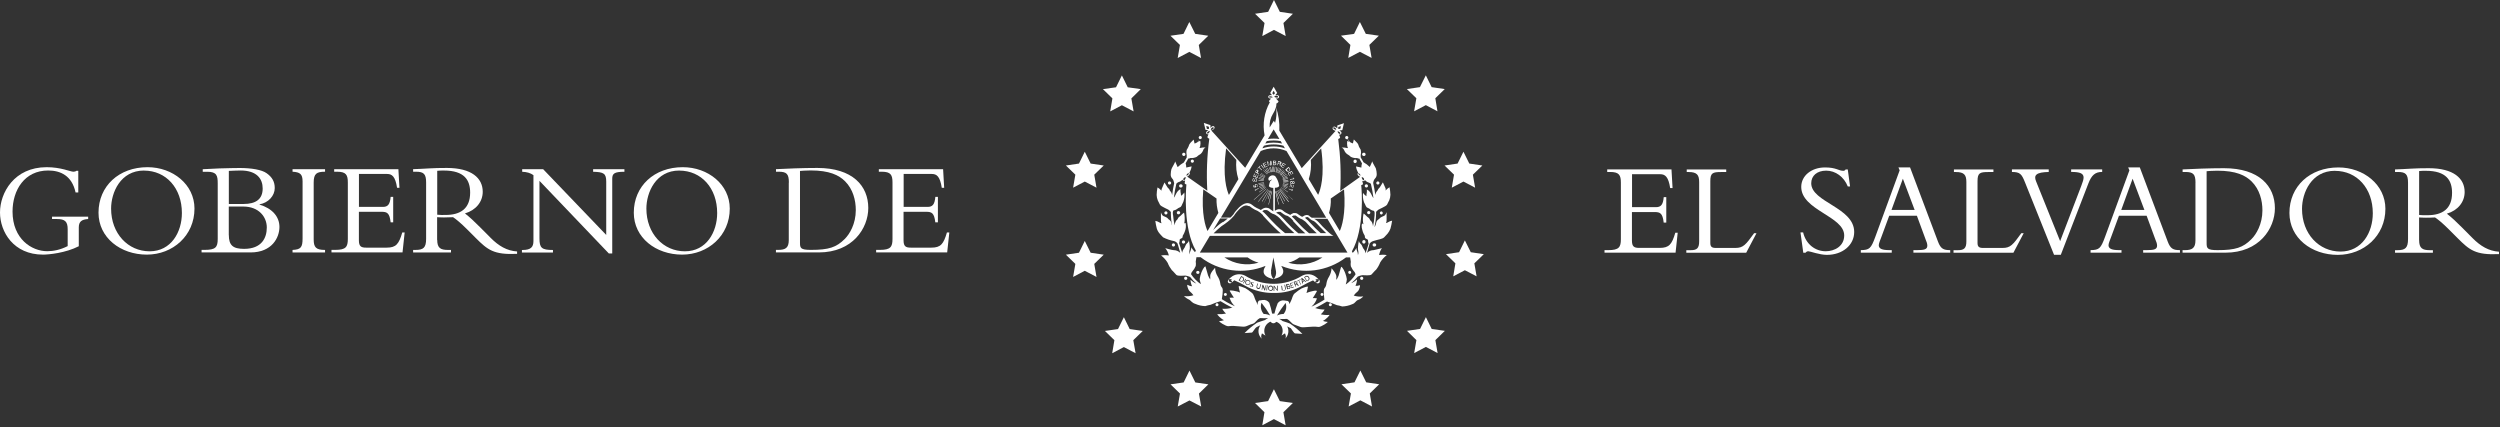 <svg width="661" height="113" viewBox="0 0 661 113" fill="none" xmlns="http://www.w3.org/2000/svg">
<rect x="0" y="0" width="661" height="113" fill="#333333" stroke="none"/>
<g clip-path="url(#clip0_417_1283)">
<path d="M20.846 65.097C17.342 66.904 12.855 67.322 11.36 67.322C3.611 67.322 0 61.336 0 56.173C0 51.01 3.719 44.203 12.343 44.203C16.13 44.203 18.636 45.402 19.391 45.402C19.714 45.402 19.997 45.335 20.199 45.16H20.698V50.889H19.983C19.027 46.467 16.022 45.079 12.734 45.079C6.508 45.079 3.315 50.242 3.315 55.944C3.315 63.197 8.408 66.418 12.478 66.418C14.108 66.418 15.914 66.068 17.895 65.07V60.608C17.895 58.586 17.181 57.912 15.065 57.912H13.758V57.279H23.312V57.912C21.547 58.02 20.832 58.627 20.832 60.137V65.057L20.846 65.097Z" fill="white"/>
<path d="M38.822 67.322C31.882 67.322 26.047 62.86 26.047 56.241C26.047 49.19 31.464 44.203 38.997 44.203C45.681 44.203 51.421 48.773 51.421 55.149C51.421 62.294 45.694 67.322 38.822 67.322ZM38.081 45.092C31.855 45.092 29.376 50.902 29.376 55.149C29.376 61.768 33.863 66.445 39.563 66.445C45.263 66.445 48.093 61.35 48.093 56.322C48.093 49.743 43.915 45.106 38.081 45.106V45.092Z" fill="white"/>
<path d="M57.566 48.49C57.566 46.468 57.323 45.416 54.844 45.416H53.604V44.742C54.601 44.702 57.04 44.567 58.064 44.526C60.005 44.459 62.7 44.419 63.373 44.419C66.486 44.419 69.208 44.877 70.488 45.794C71.943 46.818 72.644 48.018 72.644 49.716C72.644 51.738 70.987 53.612 68.615 54.03V54.097C71.943 55.095 73.884 57.252 73.884 60.015C73.884 62.779 71.943 66.742 66.243 66.742H53.294V66.068H54.102C57 66.068 57.566 65.394 57.566 63.17V48.476V48.49ZM60.503 53.936H64.357C67.753 53.936 69.451 52.588 69.451 49.824C69.451 47.344 67.968 45.079 63.616 45.079C62.834 45.079 61.392 45.146 60.503 45.187V53.936ZM60.503 62.145C60.503 64.841 61.568 65.799 64.532 65.799C69.208 65.799 70.542 62.9 70.542 60.137C70.542 57.373 68.453 54.61 64.317 54.61H60.49V62.145H60.503Z" fill="white"/>
<path d="M85.944 66.756H77.347V66.082C79.543 65.974 80.001 65.408 80.001 63.035V47.95C80.001 46.036 79.328 45.51 77.347 45.403V44.728H85.944V45.403C83.72 45.403 82.939 45.901 82.939 48.274V63.278C82.939 65.367 83.505 66.082 85.944 66.082V66.756Z" fill="white"/>
<path d="M103.96 58.789H103.286C103.003 56.281 102.329 55.998 100.874 55.998H94.891V63.534C94.891 65.165 95.498 65.475 96.805 65.475H102.249C104.728 65.475 105.469 64.518 106.358 61.471H106.992L106.426 66.742H87.642V66.068H88.639C91.469 66.068 91.967 65.286 91.967 63.17V48.233C91.967 46.252 91.509 45.403 89.137 45.403H88.356V44.728H105.334L105.617 49.649H104.984C104.526 46.643 103.636 45.996 102.37 45.996H94.905V54.704H101.238C102.518 54.704 103.111 54.097 103.286 52.048H103.96V58.775V58.789Z" fill="white"/>
<path d="M115.602 63.426C115.602 65.556 116.451 66.081 118.432 66.081H119.24V66.755H109.229V66.081H109.835C111.924 66.081 112.665 65.515 112.665 63.143V48.233C112.665 46.036 112.058 45.402 110.01 45.402H109.229V44.728C110.077 44.728 112.233 44.58 113.689 44.513C115.144 44.445 115.845 44.405 118.149 44.405C124.698 44.405 127.635 47.101 127.635 50.7C127.635 53.356 125.83 55.58 122.933 56.429C124.24 57.454 125.304 58.452 126.962 60.11L129.751 62.913C131.84 65.003 133.996 66.311 136.718 66.486V67.119C130.519 67.403 128.929 66.055 125.776 62.913L123.445 60.581C121.882 59.018 120.642 57.993 119.793 57.427C118.904 57.467 118.338 57.494 117.381 57.494C116.599 57.494 116.141 57.454 115.575 57.427V63.412L115.602 63.426ZM115.602 56.766C116.451 56.874 116.977 56.834 117.799 56.834C121.733 56.834 124.307 55.176 124.307 50.929C124.307 47.64 122.825 45.092 117.367 45.092C116.694 45.092 116.236 45.092 115.602 45.16V56.766Z" fill="white"/>
<path d="M160.959 66.999L142.633 47.816V63.008C142.633 65.556 143.199 66.095 146.204 66.095V66.769H137.998V66.095H138.146C140.343 66.095 141.043 65.354 141.043 63.723V46.306C140.235 45.74 139.305 45.457 138.065 45.416V44.742H143.617L160.286 62.118V48.031C160.286 45.875 159.652 45.484 156.823 45.416V44.742H165.096V45.416C162.442 45.416 161.876 45.875 161.876 47.263V67.012H160.959V66.999Z" fill="white"/>
<path d="M180.35 67.322C173.41 67.322 167.576 62.86 167.576 56.241C167.576 49.19 172.993 44.203 180.525 44.203C187.209 44.203 192.949 48.773 192.949 55.149C192.949 62.294 187.222 67.322 180.35 67.322ZM179.609 45.092C173.383 45.092 170.904 50.902 170.904 55.149C170.904 61.768 175.391 66.445 181.091 66.445C186.791 66.445 189.621 61.35 189.621 56.322C189.621 49.743 185.444 45.106 179.609 45.106V45.092Z" fill="white"/>
<path d="M208.58 48.274C208.58 45.968 207.973 45.402 205.885 45.402H205.171V44.728C206.478 44.661 208.216 44.58 210.156 44.513C212.097 44.445 214.266 44.405 216.099 44.405C225.437 44.405 229.574 49.15 229.574 54.987C229.574 60.339 225.437 66.742 216.476 66.742H205.157V66.068H205.764C207.677 66.068 208.553 65.542 208.553 63.48V48.26L208.58 48.274ZM211.517 64.127C211.517 65.583 211.625 66.068 214.415 66.068C219.158 66.068 221.139 65.394 223.335 63.197C224.642 61.916 226.273 59.193 226.273 55.553C226.273 52.938 225.531 50.026 223.443 47.937C221.812 46.306 219.306 45.065 214.347 45.065C212.892 45.065 211.935 45.173 211.517 45.2V64.1V64.127Z" fill="white"/>
<path d="M247.968 58.789H247.294C247.011 56.281 246.337 55.998 244.882 55.998H238.899V63.534C238.899 65.165 239.505 65.475 240.812 65.475H246.256C248.736 65.475 249.477 64.518 250.366 61.471H251L250.434 66.742H231.649V66.068H232.647C235.476 66.068 235.975 65.286 235.975 63.17V48.233C235.975 46.252 235.517 45.403 233.145 45.403H232.364V44.728H249.356L249.639 49.649H249.005C248.547 46.643 247.658 45.996 246.391 45.996H238.926V54.704H245.259C246.539 54.704 247.132 54.097 247.307 52.048H247.981V58.775L247.968 58.789Z" fill="white"/>
<path d="M336.836 0L338.385 3.127L341.848 3.64L339.342 6.08L339.935 9.531L336.836 7.9L333.75 9.531L334.343 6.08L331.836 3.64L335.3 3.127L336.836 0Z" fill="white"/>
<path d="M359.554 5.81L361.118 8.951L364.567 9.436L362.061 11.876L362.654 15.314L359.554 13.696L356.482 15.314L357.048 11.876L354.555 9.436L358.018 8.951L359.554 5.81Z" fill="white"/>
<path d="M376.991 19.911L378.527 23.038L381.99 23.55L379.498 25.977L380.064 29.428L376.991 27.797L373.892 29.428L374.485 25.977L371.979 23.55L375.428 23.038L376.991 19.911Z" fill="white"/>
<path d="M386.936 40.118L388.485 43.246L391.935 43.758L389.429 46.184L390.022 49.622L386.936 48.004L383.85 49.622L384.443 46.184L381.937 43.758L385.386 43.246L386.936 40.118Z" fill="white"/>
<path d="M387.313 63.56L388.876 66.688L392.325 67.2L389.819 69.627L390.412 73.064L387.313 71.447L384.24 73.064L384.806 69.627L382.313 67.2L385.777 66.688L387.313 63.56Z" fill="white"/>
<path d="M377.005 83.849L378.541 86.976L382.017 87.475L379.511 89.928L380.104 93.352L377.005 91.721L373.905 93.352L374.498 89.928L372.005 87.475L375.468 86.976L377.005 83.849Z" fill="white"/>
<path d="M359.676 97.963L361.225 101.09L364.661 101.603L362.168 104.029L362.761 107.48L359.676 105.849L356.576 107.48L357.183 104.029L354.676 101.603L358.126 101.09L359.676 97.963Z" fill="white"/>
<path d="M336.822 102.91L338.385 106.051L341.835 106.55L339.328 108.99L339.921 112.441L336.822 110.81L333.75 112.441L334.316 108.99L331.823 106.55L335.286 106.051L336.822 102.91Z" fill="white"/>
<path d="M314.494 97.976L316.043 101.117L319.493 101.616L317 104.056L317.593 107.48L314.494 105.876L311.394 107.48L311.987 104.056L309.481 101.616L312.958 101.117L314.494 97.976Z" fill="white"/>
<path d="M297.151 83.862L298.688 87.003L302.151 87.502L299.644 89.942L300.251 93.393L297.151 91.762L294.066 93.393L294.645 89.942L292.139 87.502L295.602 87.003L297.151 83.862Z" fill="white"/>
<path d="M286.816 63.709L288.366 66.823L291.829 67.335L289.322 69.775L289.915 73.226L286.816 71.595L283.73 73.226L284.323 69.775L281.817 67.335L285.28 66.823L286.816 63.709Z" fill="white"/>
<path d="M286.816 40.118L288.366 43.246L291.829 43.758L289.322 46.184L289.915 49.622L286.816 48.004L283.73 49.622L284.323 46.184L281.817 43.758L285.28 43.246L286.816 40.118Z" fill="white"/>
<path d="M296.626 19.938L298.176 23.078L301.625 23.564L299.132 26.017L299.725 29.455L296.626 27.824L293.54 29.455L294.12 26.017L291.613 23.564L295.076 23.078L296.626 19.938Z" fill="white"/>
<path d="M314.454 5.81L316.017 8.951L319.466 9.45L316.96 11.89L317.553 15.341L314.454 13.71L311.381 15.341L311.974 11.89L309.468 9.45L312.917 8.951L314.454 5.81Z" fill="white"/>
<path d="M363.341 64.342C363.112 64.342 362.91 64.517 362.91 64.747C362.91 64.747 362.91 64.747 362.91 64.76C362.91 65.003 363.112 65.192 363.341 65.192H363.449C363.678 65.192 363.866 64.989 363.866 64.76C363.866 64.531 363.678 64.342 363.449 64.342H363.341Z" fill="white"/>
<path d="M368.098 58.343C367.72 58.397 367.37 58.532 367.047 58.734C366.872 58.856 366.669 58.937 366.454 58.977C366.575 58.721 366.629 58.438 366.616 58.155V56.092C366.616 56.092 366.359 56.874 365.982 57.049C365.605 57.225 364.877 57.508 364.756 57.764C364.635 58.02 364.096 58.02 363.894 58.802C363.84 59.139 363.732 59.476 363.584 59.786L363.408 60.042C363.664 58.896 363.813 57.723 363.84 56.537V55.998C364.001 55.863 364.15 55.715 364.298 55.566C364.46 55.31 366.467 54.623 366.75 54.084C367.033 53.544 367.168 53.194 367.316 52.965C367.505 52.506 367.613 52.008 367.626 51.509C367.599 50.835 367.532 50.174 367.397 49.514C367.087 49.675 366.804 49.878 366.575 50.147C366.508 50.242 366.44 50.309 366.346 50.377C366.386 50.188 366.386 49.999 366.346 49.81C366.063 49.123 365.632 48.206 365.632 48.206C365.632 48.206 365.268 48.786 365.052 49.15C364.716 49.81 364.392 49.864 364.338 50.134C364.284 50.403 363.88 50.592 363.745 51.131C363.705 51.266 363.664 51.414 363.638 51.549C363.476 50.39 363.287 49.339 363.072 48.395C363.072 48.098 363.287 47.438 363.543 47.222C363.894 46.871 364.055 46.4 364.001 45.914C363.988 45.496 363.92 45.092 363.813 44.688C363.813 44.378 362.762 42.935 362.856 42.625L362.169 44.148C361.684 43.663 361.131 43.245 360.525 42.908L359.77 41.614V40.954C359.878 40.509 359.878 40.037 359.77 39.592C359.649 39.282 359.379 39.012 359.245 38.608C359.177 38.244 358.989 37.907 358.719 37.651L357.951 36.869C357.951 36.869 357.816 37.449 357.709 37.92C357.601 37.867 357.493 37.813 357.372 37.786C357.223 37.732 357.075 37.664 356.954 37.57C356.725 37.273 356.496 36.977 356.294 36.734C356.415 36.653 356.496 36.532 356.509 36.384C356.509 36.141 356.307 35.952 356.078 35.952C355.849 35.952 355.66 36.141 355.66 36.37C355.66 36.37 355.66 36.37 355.66 36.384C355.66 36.613 355.849 36.802 356.078 36.802C356.159 36.815 356.226 36.815 356.307 36.802C356.307 36.883 356.536 37.152 356.792 37.556C356.577 37.435 356.374 37.327 356.28 37.26C356.186 37.193 356.024 38.433 356.401 39.147H356.226C355.741 39.026 355.229 38.972 354.717 39.012C354.906 39.012 355.377 39.525 355.431 39.781C355.593 40.172 355.862 40.522 356.213 40.765C356.563 40.954 356.887 41.196 357.17 41.479C357.682 41.736 358.248 41.843 358.813 41.789C358.989 41.897 359.191 41.951 359.393 41.924C359.622 42.342 359.865 42.76 360.107 43.191C359.999 43.555 359.945 43.933 359.945 44.31L358.531 44C358.598 44.58 358.787 45.133 359.096 45.631C359.029 45.685 358.989 45.766 358.975 45.847C358.935 45.982 358.935 46.117 358.975 46.251C359.137 46.481 359.352 46.656 359.608 46.764L354.353 50.511C354.609 45.928 354.421 41.318 353.828 36.761C354.474 36.519 354.299 36.222 354.299 36.222L354.057 35.588C354.057 35.588 354.192 35.602 354.245 35.588C354.367 35.588 354.475 35.534 354.555 35.454C354.731 35.265 354.731 34.982 354.555 34.806C354.421 34.699 354.286 34.591 354.138 34.51L354.906 34.402L355.337 32.569L353.585 33.175V33.944C353.45 33.809 353.302 33.688 353.127 33.607C352.938 33.418 352.642 33.418 352.467 33.607C352.292 33.795 352.292 34.078 352.467 34.267C352.655 34.429 352.884 34.55 353.127 34.604L344.18 44.459L338.251 34.537C338.358 32.434 338.062 30.344 337.375 28.363C337.456 28.039 337.482 27.702 337.482 27.365C337.752 27.284 337.968 27.069 338.048 26.799C338.048 26.799 337.617 26.273 337.348 26.031H337.685C337.941 26.031 338.17 25.855 338.197 25.599C338.183 25.343 337.968 25.154 337.712 25.168C337.55 25.141 337.375 25.141 337.2 25.168L337.685 24.575L336.755 22.93L335.839 24.588L336.324 25.168C336.162 25.141 336 25.141 335.839 25.168C335.69 25.168 335.556 25.222 335.448 25.33C335.3 25.478 335.286 25.721 335.434 25.869C335.434 25.869 335.434 25.869 335.448 25.882C335.556 25.99 335.69 26.044 335.839 26.044H336.095C335.919 26.206 335.771 26.381 335.623 26.57C335.569 26.61 335.515 26.651 335.488 26.705C335.542 26.84 335.636 26.947 335.744 27.042C334.262 29.697 333.777 32.811 334.356 35.791L329.222 44.364L320.248 34.469C320.517 34.429 320.76 34.308 320.949 34.119C321.056 34.025 321.124 33.89 321.137 33.755C321.137 33.647 321.097 33.539 321.029 33.458C320.949 33.378 320.854 33.337 320.747 33.337C320.612 33.337 320.464 33.391 320.356 33.472C320.234 33.58 320.127 33.715 320.046 33.863V33.094L318.294 32.488L318.725 34.321L319.493 34.429C319.345 34.51 319.197 34.604 319.076 34.726C318.968 34.82 318.914 34.955 318.9 35.09C318.9 35.197 318.941 35.292 319.008 35.373C319.076 35.454 319.183 35.508 319.291 35.508C319.359 35.521 319.426 35.521 319.507 35.508L319.264 36.141C319.264 36.141 319.089 36.438 319.736 36.68C319.129 41.237 318.954 45.834 319.21 50.43L313.874 46.683C314.13 46.588 314.346 46.4 314.481 46.171C314.548 46.09 314.588 45.982 314.602 45.874C314.602 45.78 314.548 45.685 314.481 45.618C314.791 45.119 314.993 44.566 315.06 43.987L313.645 44.297C313.645 43.919 313.591 43.542 313.483 43.178C313.713 42.76 313.955 42.342 314.198 41.911C314.4 41.924 314.588 41.884 314.764 41.776C315.33 41.83 315.909 41.722 316.408 41.466C316.704 41.183 317.027 40.94 317.391 40.751C317.715 40.482 317.957 40.145 318.105 39.754C318.105 39.498 318.617 38.985 318.806 38.985C318.308 38.945 317.809 38.985 317.324 39.12H317.135C317.539 38.406 317.432 37.125 317.27 37.233L316.758 37.53L317.23 36.775C317.31 36.788 317.378 36.788 317.459 36.775C317.688 36.707 317.809 36.478 317.755 36.262C317.701 36.047 317.459 35.912 317.243 35.966C317.027 36.02 316.893 36.262 316.947 36.478C316.987 36.613 317.095 36.734 317.243 36.775C317.027 37.017 316.825 37.314 316.596 37.61C316.461 37.691 316.327 37.759 316.178 37.826C316.071 37.867 315.949 37.907 315.842 37.961C315.72 37.489 315.599 36.909 315.599 36.909L314.817 37.691C314.561 37.961 314.373 38.285 314.292 38.648C314.144 38.985 313.969 39.322 313.766 39.633C313.659 40.077 313.659 40.549 313.766 40.994V41.655L313.012 42.949C312.419 43.299 311.866 43.717 311.368 44.189C311.193 43.771 310.708 42.666 310.708 42.666C310.708 43.057 309.791 44.418 309.724 44.728C309.616 45.133 309.562 45.537 309.549 45.955C309.481 46.44 309.643 46.925 309.98 47.263C310.263 47.478 310.371 48.139 310.452 48.435C310.236 49.379 310.047 50.43 309.913 51.59C309.886 51.441 309.845 51.307 309.805 51.172C309.643 50.633 309.239 50.457 309.212 50.174C309.185 49.891 308.808 49.864 308.471 49.19C308.255 48.826 307.891 48.246 307.891 48.246C307.891 48.246 307.474 49.177 307.191 49.851C307.123 50.026 307.083 50.215 307.083 50.417C307.002 50.349 306.921 50.269 306.854 50.188C306.625 49.932 306.355 49.716 306.045 49.554C305.91 50.215 305.83 50.875 305.816 51.549C305.83 52.048 305.937 52.547 306.126 53.005C306.247 53.234 306.409 53.598 306.692 54.124C306.975 54.65 308.969 55.351 309.144 55.607C309.279 55.769 309.427 55.904 309.576 56.038V56.578C309.603 57.75 309.737 58.923 309.993 60.082V59.84C309.845 59.53 309.737 59.206 309.684 58.856C309.468 58.087 308.942 58.087 308.821 57.818C308.7 57.548 307.986 57.292 307.581 57.103C307.177 56.914 306.948 56.146 306.948 56.146V58.209C306.935 58.492 306.989 58.775 307.11 59.031C306.894 58.99 306.679 58.91 306.503 58.788C306.193 58.586 305.843 58.465 305.466 58.397C305.547 59.085 305.681 59.759 305.857 60.433C306.018 60.932 306.288 61.404 306.638 61.794C306.813 61.983 307.069 62.307 307.527 62.752C308.444 63.223 309.427 63.56 310.452 63.749C310.829 63.857 311.152 64.1 311.368 64.437C311.368 64.598 311.449 64.747 311.489 64.855C311.624 65.421 311.826 66.095 312.055 66.85C311.583 66.391 310.964 66.135 310.303 66.135C309.845 66.135 308.093 65.609 308.093 65.609C308.565 66.176 308.888 66.836 309.037 67.551C308.363 67.429 307.662 67.429 306.989 67.551C307.703 68.076 308.296 68.75 308.74 69.505C309.01 70.206 309.387 70.853 309.845 71.447C310.061 71.568 310.627 72.282 311.018 72.673C311.408 73.064 312.958 72.862 313.483 72.862C313.888 72.943 314.292 73.064 314.669 73.226C315.154 73.859 315.707 74.453 316.313 74.978C315.774 74.763 315.289 74.453 314.871 74.048C314.629 73.698 314.871 75.181 315.208 75.679C314.804 75.679 314.413 75.558 314.076 75.342C313.659 75.005 314.076 76.529 314.494 76.947C315.491 77.836 315.41 77.984 315.559 78.052C314.791 78.308 313.982 78.389 313.174 78.295C312.702 78.038 313.699 78.942 314.292 79.171C314.885 79.4 315.047 80.047 316.044 80.344C316.866 80.708 317.755 80.91 318.658 80.937C319.116 80.788 319.601 80.667 320.073 80.586C320.922 80.209 321.798 79.885 322.7 79.629C323.724 80.263 324.789 80.856 325.867 81.382H326.029H325.665C324.897 81.611 324.088 81.692 323.28 81.638C322.916 81.449 323.684 82.501 324.156 82.905C323.442 83.053 322.7 83.107 321.973 83.067C321.447 82.959 323.024 84.469 323.63 84.644C323.253 84.792 322.849 84.873 322.444 84.9C321.905 84.9 324.196 86.342 324.776 86.248C326.756 85.965 328.629 86.639 329.532 86.248C330.435 85.857 330.839 85.709 331.284 85.588C331.729 85.466 331.931 85.062 332.173 84.873C332.429 84.549 332.753 84.293 333.117 84.105C333.157 84.105 333.197 84.105 333.238 84.105C333.925 84.145 334.626 84.145 335.326 84.105C335.017 84.226 334.72 84.401 334.464 84.617C333.453 84.927 332.712 85.21 332.362 85.331C331.163 86.127 330.058 87.043 329.061 88.068C329.061 88.068 330.812 87.933 331.001 87.933C331.19 87.933 331.836 86.774 332.106 86.585C332.375 86.396 332.618 86.302 333.238 86.005C332.429 87.138 332.618 88.688 333.669 89.591C333.211 89.066 333.669 88.149 333.669 88.149L334.585 88.728C333.898 87.448 334.37 85.857 335.65 85.17C335.704 85.143 335.758 85.116 335.812 85.089H335.987C336.229 85.48 336.755 85.601 337.146 85.345C337.253 85.278 337.334 85.197 337.402 85.089L337.765 85.21C339.019 85.871 339.504 87.421 338.843 88.688C338.843 88.688 338.843 88.701 338.83 88.715L339.746 88.135C339.746 88.135 340.258 89.052 339.746 89.578C340.676 88.742 340.919 87.38 340.326 86.288C340.865 86.545 341.242 86.747 341.309 86.801C341.377 86.855 342.145 88.149 342.414 88.149C342.684 88.149 344.355 88.284 344.355 88.284C343.358 87.259 342.239 86.342 341.053 85.547C340.811 85.426 340.056 85.183 339.113 84.886C338.843 84.644 338.534 84.455 338.197 84.32C338.884 84.361 339.585 84.361 340.285 84.32C340.636 84.523 340.946 84.765 341.215 85.075C341.471 85.264 341.7 85.641 342.104 85.79C342.509 85.938 342.994 86.14 343.856 86.45C344.719 86.76 346.646 86.154 348.613 86.45C349.219 86.531 351.483 85.062 350.944 85.102C350.54 85.075 350.136 84.981 349.758 84.846C350.365 84.671 351.928 83.094 351.402 83.269C350.675 83.323 349.933 83.269 349.219 83.107C349.704 82.703 350.459 81.651 350.109 81.84C349.341 81.84 348.586 81.719 347.872 81.476H347.508H347.683C348.721 80.964 349.799 80.371 350.85 79.724C351.739 79.993 352.615 80.317 353.464 80.681C353.949 80.761 354.421 80.869 354.879 81.031C355.782 81.004 356.671 80.802 357.506 80.438C358.436 80.141 358.315 79.575 359.164 79.265C360.013 78.955 360.754 78.133 360.282 78.389C359.474 78.483 358.665 78.389 357.897 78.146C358.072 78.146 357.897 77.931 358.989 77.041C359.447 76.623 359.824 75.1 359.393 75.437C359.069 75.572 358.719 75.612 358.382 75.572C358.665 75.086 358.962 73.59 358.692 73.94C358.288 74.345 357.789 74.668 357.25 74.871C357.897 74.345 358.477 73.765 359.002 73.118C359.379 72.956 359.77 72.822 360.174 72.754C360.7 72.754 362.263 72.943 362.64 72.565C363.018 72.188 363.597 71.46 363.813 71.339C364.284 70.746 364.648 70.098 364.918 69.397C365.376 68.642 365.969 67.969 366.669 67.443C365.996 67.321 365.308 67.321 364.635 67.443C364.742 66.782 364.999 66.162 365.376 65.609C365.376 65.609 363.624 66.068 363.193 66.135C362.533 66.135 361.899 66.391 361.441 66.85L362.007 64.855C362.034 64.706 362.061 64.571 362.115 64.437C362.33 64.113 362.654 63.87 363.031 63.749C364.325 63.318 365.497 63.223 365.969 62.752L366.858 61.794C367.195 61.39 367.464 60.932 367.64 60.433C367.828 59.759 367.976 59.058 368.071 58.37L368.098 58.343ZM363.422 57.076C363.368 57.993 363.233 58.91 363.018 59.813C362.991 59.449 362.896 59.085 362.735 58.761C362.546 58.37 362.277 58.37 362.155 57.98C362.034 57.589 361.576 57.454 361.32 57.144C361.077 56.888 360.821 56.645 360.538 56.443C360.35 57.252 360.296 58.074 360.404 58.896C360.457 59.031 360.498 59.166 360.511 59.301L360.161 59.071C359.824 59.84 360.161 60.635 360.35 61.336C360.471 61.66 360.619 61.956 360.808 62.253C360.929 62.509 360.808 62.765 360.996 62.967C361.185 63.169 361.401 63.156 361.697 63.426C361.697 63.776 361.751 64.113 361.859 64.437C361.616 65.272 361.333 66.189 361.037 66.971C361.01 66.647 360.916 66.351 360.74 66.081C360.484 65.798 360.282 65.448 360.161 65.084C359.905 64.383 359.379 64.383 359.299 63.668C359.177 64.18 359.096 64.706 359.056 65.232C359.002 65.69 359.043 66.135 359.164 66.58C359.191 66.877 359.15 67.173 359.043 67.456C359.043 67.065 358.962 66.688 358.8 66.337C358.665 66.095 358.625 65.825 358.665 65.555C358.396 66.027 358.059 66.472 357.668 66.863L357.439 66.459C360.835 60.5 360.053 50.322 359.905 48.947C360.471 48.84 360.363 48.543 360.363 48.543L360.174 47.788C360.174 47.788 360.282 47.869 360.35 47.869H360.471C360.538 47.896 360.619 47.896 360.7 47.869C360.794 47.802 360.848 47.694 360.862 47.572C361.037 47.815 361.279 48.004 361.562 48.139C362.034 48.273 362.425 48.489 362.479 48.664C362.775 49.891 362.991 51.131 363.139 52.372C362.627 51.792 362.492 50.619 361.387 50.093C361.414 50.349 361.414 50.619 361.387 50.875C361.306 51.212 361.279 51.549 361.279 51.886C360.929 51.657 360.619 51.361 360.39 51.01C360.282 51.846 360.363 52.695 360.646 53.477C361.118 54.313 361.118 54.771 361.603 54.946C361.886 55.054 362.155 55.216 362.384 55.418C362.613 55.58 362.883 55.688 363.166 55.728C363.233 55.728 363.301 55.769 363.341 55.836C363.355 55.971 363.395 56.092 363.449 56.227C363.449 56.47 363.449 56.807 363.435 57.09L363.422 57.076ZM318.146 50.066L321.649 52.479C321.609 53.774 321.771 55.054 322.134 56.294L319.278 61.08C318.793 60.082 317.593 56.726 318.146 50.066ZM312.891 47.249C313.012 47.02 313.227 46.858 313.483 46.791C313.51 47.047 313.43 47.316 313.254 47.505C313.214 47.572 313.16 47.626 313.079 47.64C313.025 47.653 312.958 47.653 312.904 47.64C312.891 47.613 312.877 47.572 312.891 47.532C312.85 47.438 312.85 47.33 312.891 47.236V47.249ZM324.21 39.242L326.891 42.288C326.729 44 326.905 45.726 327.43 47.37L324.924 51.549C324.385 50.322 323.159 46.737 324.183 39.242H324.196H324.21ZM334.922 37.3C336.135 37.085 337.388 37.085 338.601 37.3L338.992 37.947C337.523 37.624 336 37.624 334.531 37.947L334.936 37.3H334.922ZM335.232 36.775L336.755 34.213L338.278 36.748C337.267 36.613 336.229 36.613 335.219 36.761H335.232V36.775ZM334.181 38.527C335.865 38.069 337.644 38.069 339.329 38.527L339.746 39.228C337.806 38.554 335.704 38.554 333.763 39.228L334.181 38.527ZM333.346 39.929C335.515 38.985 337.981 38.985 340.151 39.929L350.648 57.562H346.821L346.309 57.211L346.133 57.036C345.877 56.861 345.568 56.807 345.271 56.874C345.109 56.901 344.961 56.955 344.813 57.036C344.665 57.103 344.53 57.198 344.409 57.292H344.22C343.883 57.117 343.573 56.914 343.277 56.685C343.196 56.605 343.088 56.524 342.98 56.47C342.805 56.375 342.603 56.321 342.401 56.335C342.266 56.321 342.118 56.321 341.983 56.335C341.794 56.402 341.606 56.497 341.444 56.591L341.134 56.82C340.946 56.699 340.73 56.591 340.528 56.51C340.339 56.429 340.151 56.335 339.962 56.227C339.706 56.079 339.463 55.904 339.248 55.715L338.992 55.526C338.803 55.418 338.601 55.351 338.385 55.337C338.237 55.31 338.075 55.31 337.927 55.337C337.725 55.378 337.536 55.445 337.361 55.553L337.078 55.728V49.648C337.725 49.648 338.21 49.392 338.21 49.109C338.089 48.179 337.725 47.289 337.146 46.548C336.755 46.292 336.243 46.292 335.852 46.548C335.852 46.548 335.07 47.02 335.461 47.667C335.461 47.667 335.461 47.856 335.892 47.667C336.041 47.613 336.148 47.478 336.175 47.316V47.546C336.175 47.775 335.865 47.896 335.839 47.91C335.677 48.314 335.569 48.732 335.502 49.15C335.502 49.433 336.014 49.662 336.661 49.689V55.89C336.391 55.728 336.135 55.539 335.892 55.351C335.812 55.27 335.717 55.203 335.609 55.135C335.421 55.027 335.219 54.96 335.003 54.946C334.828 54.919 334.653 54.919 334.478 54.946C334.275 55 334.073 55.068 333.885 55.175C333.696 55.283 333.521 55.405 333.346 55.526L333.117 55.391L332.766 55.216C332.605 55.162 332.443 55.095 332.295 55C331.863 54.785 331.459 54.515 331.082 54.191L330.974 54.111C330.691 53.881 330.341 53.747 329.977 53.706H329.694C329.465 53.733 329.236 53.8 329.007 53.881C328.751 53.989 328.508 54.124 328.293 54.286C328.037 54.461 327.794 54.65 327.578 54.865C327.295 55.149 327.039 55.445 326.77 55.755C326.527 56.052 326.298 56.362 326.11 56.699C325.961 56.888 325.786 57.063 325.624 57.238L325.288 57.535H322.808L333.346 39.916V39.929ZM348.519 51.536L346.039 47.357C346.565 45.712 346.753 43.987 346.578 42.275L349.314 39.242C350.351 46.737 349.098 50.309 348.505 51.536H348.519ZM360.053 46.791C360.309 46.858 360.525 47.02 360.646 47.249C360.673 47.316 360.673 47.397 360.646 47.478C360.66 47.532 360.66 47.586 360.646 47.64C360.592 47.653 360.525 47.653 360.471 47.64C360.39 47.613 360.323 47.572 360.282 47.505C360.121 47.303 360.026 47.06 360.04 46.804H360.053V46.791ZM354.245 61.093L351.389 56.294C351.766 55.054 351.928 53.774 351.86 52.479L355.364 50.066C355.903 56.699 354.717 60.069 354.232 61.093H354.245ZM317.23 66.796L319.884 62.361H352.575L352.413 62.28C352.211 62.172 352.036 62.037 351.847 61.889C351.51 61.633 351.214 61.363 350.917 61.08C350.621 60.797 350.082 60.258 349.65 59.84L348.869 58.977L348.519 58.613C348.303 58.397 348.06 58.209 347.804 58.047L347.454 57.858H350.958L356.267 66.782H317.216L317.23 66.796ZM322.62 57.764H324.627C324.237 58.087 323.846 58.411 323.415 58.707H323.293L322.646 59.139C322.296 59.395 321.986 59.678 321.663 59.961L320.733 60.837L322.606 57.75L322.62 57.764ZM336.62 56.537L336.849 56.645L337.105 56.753C337.334 56.888 337.55 57.036 337.752 57.184C338.102 57.454 338.426 57.764 338.709 58.101C339.14 58.586 339.598 59.085 340.07 59.557L340.649 60.15C341.134 60.635 341.633 61.107 342.158 61.565L342.266 61.646H339.787L339.612 61.511C339.261 61.228 338.911 60.945 338.574 60.635C338.237 60.325 337.806 59.934 337.442 59.584C336.634 58.775 335.852 57.98 335.097 57.13L334.693 56.699C334.41 56.389 334.087 56.092 333.75 55.836C333.912 55.715 334.087 55.607 334.275 55.539H334.612C334.801 55.526 335.003 55.553 335.178 55.647C335.259 55.688 335.34 55.742 335.421 55.809C335.609 55.971 335.812 56.119 336.014 56.267C336.229 56.402 336.445 56.51 336.674 56.618L336.62 56.55V56.537ZM346.915 58.289H347.036L347.319 58.424C347.562 58.559 347.791 58.734 347.98 58.937C348.114 59.058 348.249 59.179 348.37 59.328C348.599 59.597 348.855 59.853 349.111 60.109L349.799 60.81C350.055 61.093 350.365 61.377 350.634 61.633H349.192L348.424 60.945C348.168 60.716 347.939 60.473 347.683 60.244C347.158 59.718 346.632 59.179 346.147 58.64L345.837 58.289C345.581 58.033 345.311 57.804 345.028 57.589C345.15 57.508 345.285 57.454 345.433 57.413C345.554 57.373 345.689 57.373 345.824 57.413L345.958 57.521C346.268 57.831 346.605 58.087 346.969 58.303H346.915V58.289ZM344.988 58.465C345.19 58.627 345.365 58.815 345.527 59.004L346.659 60.217C347.009 60.581 347.36 60.932 347.723 61.269L348.155 61.673H346.12L345.716 61.336L344.624 60.352L344.031 59.772C343.506 59.247 342.98 58.707 342.468 58.141L342.131 57.777C341.956 57.589 341.754 57.4 341.552 57.238C341.687 57.144 341.821 57.063 341.97 56.995H342.28C342.387 56.968 342.495 56.968 342.59 56.995L342.778 57.13C343.088 57.373 343.425 57.602 343.775 57.791L344.085 57.912L344.328 58.02C344.557 58.155 344.772 58.303 344.975 58.478H344.921L344.988 58.465ZM341.889 58.451C342.172 58.788 342.468 59.098 342.765 59.395C343.061 59.691 343.304 59.975 343.573 60.231C343.843 60.487 344.516 61.161 345.015 61.592L345.136 61.7H343.317L342.926 61.39C342.495 61.026 342.091 60.649 341.687 60.271L341.04 59.624C340.46 59.058 339.921 58.465 339.382 57.872L338.992 57.467C338.682 57.13 338.318 56.82 337.941 56.55C337.765 56.443 337.59 56.335 337.402 56.254C337.563 56.146 337.739 56.065 337.927 56.025C338.021 56.011 338.129 56.011 338.224 56.025C338.331 55.998 338.453 55.998 338.56 56.025L338.776 56.187C339.167 56.51 339.598 56.78 340.056 57.009H340.245L340.582 57.171C340.811 57.319 341.04 57.481 341.242 57.656C341.512 57.885 341.754 58.141 341.956 58.424H341.902L341.889 58.451ZM333.925 56.982C334.1 57.157 334.262 57.346 334.41 57.521C334.558 57.696 334.801 57.925 334.976 58.128C335.151 58.33 335.663 58.842 335.987 59.193C336.593 59.826 337.226 60.433 337.873 61.026L338.641 61.687H320.881L321.137 61.431L321.946 60.662L322.983 59.786L323.671 59.328L323.859 59.193C324.425 58.802 324.964 58.37 325.463 57.899C325.746 57.629 326.015 57.346 326.271 57.036C326.487 56.699 326.702 56.389 326.958 56.079C327.215 55.769 327.376 55.607 327.605 55.378C327.834 55.135 328.09 54.933 328.36 54.744C328.535 54.623 328.724 54.515 328.926 54.434L329.344 54.326C329.586 54.299 329.842 54.34 330.058 54.461C330.166 54.461 330.287 54.488 330.395 54.515C330.597 54.69 330.799 54.839 331.028 54.987L331.796 55.445L332.227 55.634L332.524 55.769C332.766 55.904 333.009 56.065 333.224 56.24C333.494 56.456 333.736 56.699 333.979 56.941H333.925V56.982ZM329.883 68.063C330.745 68.71 331.729 69.168 332.766 69.451C329.694 70.355 326.393 69.842 323.738 68.063H329.883ZM336.027 71.703C336.027 71.703 336.445 69.465 336.687 68.063C336.93 69.465 337.375 71.703 337.375 71.703C337.496 72.457 337.267 73.239 336.741 73.806C336.216 73.239 335.973 72.457 336.081 71.689H336.027V71.703ZM343.506 68.076H349.65C346.996 69.856 343.681 70.355 340.622 69.465C341.687 69.195 342.684 68.723 343.56 68.063H343.506V68.076ZM359.15 46.049C359.11 45.968 359.11 45.888 359.15 45.807C359.15 45.766 359.15 45.739 359.15 45.699C359.366 45.847 359.541 46.036 359.689 46.238C359.689 46.319 359.689 46.386 359.689 46.467C359.487 46.386 359.312 46.224 359.204 46.036H359.15V46.049ZM354.367 35.332C354.259 35.427 354.111 35.427 354.003 35.332C353.814 35.184 353.679 34.955 353.639 34.726C353.882 34.726 354.111 34.847 354.286 35.022C354.38 35.103 354.421 35.224 354.367 35.332ZM353.855 33.58L354.542 33.351L354.38 34.065H353.814L353.855 33.58ZM352.561 33.715C352.561 33.715 352.669 33.701 352.723 33.715C352.79 33.688 352.871 33.688 352.952 33.715C353.14 33.863 353.275 34.078 353.316 34.308H353.194C352.979 34.267 352.79 34.159 352.628 34.011C352.494 33.944 352.44 33.769 352.521 33.634C352.521 33.607 352.548 33.593 352.561 33.58V33.715ZM337.604 25.357C337.765 25.357 337.9 25.357 337.9 25.586C337.9 25.815 337.765 25.815 337.604 25.815C337.348 25.815 337.092 25.748 336.89 25.586C337.078 25.384 337.334 25.276 337.604 25.289V25.357ZM336.741 23.995L337.105 24.642L336.755 25.06L336.391 24.642L336.741 23.995ZM335.825 25.828C335.744 25.828 335.663 25.802 335.596 25.748C335.583 25.707 335.583 25.653 335.596 25.613C335.569 25.572 335.569 25.518 335.596 25.478C335.677 25.451 335.758 25.451 335.839 25.478C336.095 25.451 336.351 25.532 336.539 25.707C336.31 25.815 336.068 25.842 335.825 25.775V25.842V25.828ZM336.593 30.061C336.943 29.522 337.2 28.929 337.375 28.309C337.617 29.697 337.523 31.126 337.132 32.474L336.795 31.935L335.704 33.688C335.609 32.42 335.906 31.153 336.58 30.061H336.593ZM320.544 33.701C320.612 33.661 320.706 33.661 320.773 33.701C320.814 33.674 320.868 33.674 320.908 33.701C320.922 33.742 320.922 33.795 320.908 33.836C320.908 33.93 320.868 34.011 320.787 34.065C320.625 34.254 320.383 34.362 320.14 34.375C320.14 34.078 320.302 33.822 320.544 33.661V33.701ZM318.941 33.297L319.642 33.526V34.092H319.103L318.941 33.31V33.297ZM319.278 35.305C319.278 35.305 319.183 35.319 319.143 35.305C319.116 35.251 319.116 35.197 319.143 35.144C319.143 35.049 319.197 34.968 319.264 34.914C319.426 34.739 319.655 34.618 319.898 34.604C319.844 34.86 319.709 35.103 319.507 35.265C319.439 35.305 319.359 35.319 319.278 35.305ZM314.292 46.036C314.157 46.251 313.942 46.4 313.699 46.467C313.699 46.4 313.699 46.332 313.699 46.251C313.847 46.022 314.036 45.834 314.265 45.685C314.265 45.685 314.278 45.78 314.265 45.82C314.292 45.874 314.305 45.941 314.305 46.009L314.292 46.036ZM310.088 56.119L310.196 55.728C310.196 55.728 310.29 55.634 310.357 55.62C310.64 55.58 310.91 55.472 311.139 55.31C311.368 55.108 311.637 54.946 311.92 54.839C312.432 54.663 312.432 54.205 312.877 53.369C313.16 52.574 313.254 51.738 313.133 50.902C312.904 51.253 312.608 51.549 312.257 51.778C312.257 51.441 312.217 51.091 312.136 50.767C312.109 50.511 312.109 50.242 312.136 49.986C310.977 50.579 310.856 51.738 310.384 52.264C310.519 51.01 310.735 49.77 311.031 48.557C311.274 48.287 311.597 48.098 311.961 48.031C312.23 47.91 312.459 47.721 312.648 47.492C312.648 47.613 312.729 47.721 312.823 47.788C312.891 47.815 312.971 47.815 313.052 47.788H313.174C313.174 47.788 313.295 47.748 313.349 47.707L313.227 48.368C313.227 48.368 313.147 48.664 313.686 48.772C313.564 50.174 312.769 60.379 316.192 66.283L315.949 66.674C315.572 66.27 315.235 65.839 314.952 65.367C314.993 65.636 314.952 65.906 314.831 66.149C314.656 66.499 314.561 66.877 314.575 67.267C314.494 66.984 314.44 66.688 314.454 66.391C314.588 65.96 314.629 65.502 314.575 65.043C314.521 64.517 314.44 64.005 314.332 63.48C314.332 64.194 313.739 64.194 313.47 64.895C313.335 65.272 313.147 65.636 312.891 65.946C312.702 66.216 312.594 66.513 312.581 66.836C312.284 66 312.001 65.084 311.759 64.302C311.866 63.978 311.92 63.628 311.92 63.291C312.217 63.035 312.5 63.008 312.621 62.832C312.742 62.657 312.621 62.374 312.837 62.118C313.012 61.835 313.16 61.525 313.268 61.201C313.564 60.487 313.632 59.691 313.457 58.937L313.106 59.071C313.106 58.937 313.147 58.802 313.187 58.667C313.281 57.845 313.241 57.022 313.066 56.214C312.783 56.416 312.513 56.658 312.284 56.914C312.028 57.225 311.57 57.373 311.449 57.75C311.327 58.128 311.044 58.155 310.869 58.532C310.694 58.856 310.6 59.22 310.573 59.584C310.371 58.707 310.236 57.831 310.169 56.941C310.101 56.807 310.088 56.47 310.101 56.119H310.088ZM339.382 83.013C338.776 83.013 338.17 83.161 337.631 83.431C338.318 82.271 339.073 81.166 339.908 80.101C340.272 81.099 340.07 82.204 339.382 83.013ZM335.879 83.431C335.34 83.161 334.734 83.013 334.127 83.013C333.4 82.217 333.17 81.072 333.548 80.061C334.383 81.112 335.138 82.231 335.825 83.39L335.879 83.444V83.431ZM355.849 75.234C355.849 75.234 355.849 75.113 355.849 75.059C355.997 74.655 356.078 74.237 356.105 73.819C356.024 73.293 355.889 72.781 355.701 72.282C355.526 71.811 355.067 70.719 354.609 70.53C354.609 70.53 354.218 71.757 354.097 72.282C354.016 72.714 353.855 73.145 353.626 73.522L353.343 74.008C353.302 73.725 353.302 73.428 353.343 73.145C353.343 72.282 352.062 70.934 352.062 70.934C352.022 71.716 351.793 72.471 351.402 73.145C351.038 73.711 350.796 74.345 350.702 75.005C350.661 75.464 350.486 75.895 350.176 76.232C349.785 76.771 350.176 78.982 350.176 79.225C349.314 79.764 348.424 80.29 347.562 80.708L346.726 81.099L346.888 80.937C347.494 80.397 347.939 79.71 348.182 78.942C348.586 78.942 347.643 78.766 347.09 78.82C347.4 78.335 347.845 77.661 348.155 77.068C348.465 76.475 346.066 77.23 346.066 77.23L345.433 77.472C345.608 76.933 345.729 76.38 345.824 75.828C345.824 75.639 344.826 75.962 344.072 76.299C343.492 76.65 342.953 77.041 342.441 77.472C341.741 77.904 341.66 79.036 341.336 79.562C341.175 79.845 341.04 80.141 340.919 80.438C340.919 79.912 340.676 79.67 340.46 79.562H340.339L339.571 79.44C338.897 79.319 338.21 79.602 337.819 80.182C337.456 81.072 337.173 81.988 336.957 82.918C336.849 82.905 336.741 82.905 336.647 82.918C336.553 82.905 336.445 82.905 336.351 82.918C336.175 81.948 335.919 80.991 335.596 80.061C335.205 79.494 334.518 79.211 333.844 79.319L333.076 79.44H332.955C332.712 79.562 332.483 79.899 332.47 80.654C332.389 80.222 332.227 79.818 331.998 79.44C331.688 78.915 331.58 77.796 330.893 77.351C330.381 76.92 329.829 76.529 329.249 76.178C328.468 75.841 327.497 75.518 327.497 75.706C327.578 76.259 327.7 76.812 327.861 77.351L327.255 77.108C327.255 77.108 324.924 76.502 325.153 76.947C325.382 77.391 325.907 78.187 326.244 78.699C325.678 78.699 324.735 78.699 325.139 78.82C325.368 79.575 325.773 80.263 326.352 80.815L326.527 80.977C326.217 80.856 325.934 80.721 325.665 80.586C324.829 80.168 323.913 79.643 323.051 79.103C323.051 78.861 323.536 76.65 323.159 76.111C322.849 75.774 322.673 75.342 322.633 74.884C322.539 74.224 322.283 73.59 321.919 73.024C321.515 72.35 321.299 71.595 321.272 70.813C321.272 70.813 319.911 72.161 319.978 73.024C320.005 73.307 320.005 73.59 319.978 73.886C319.898 73.711 319.79 73.549 319.682 73.401C319.466 73.01 319.305 72.592 319.224 72.161C319.089 71.73 318.712 70.409 318.712 70.409C318.24 70.597 317.795 71.689 317.607 72.161C317.418 72.66 317.283 73.172 317.216 73.698C317.135 74.008 317.405 74.628 317.472 74.938C317.472 74.992 317.472 75.059 317.472 75.113C316.475 74.412 315.599 73.522 314.912 72.498C314.939 72.255 315.033 72.026 315.195 71.837C315.599 71.393 315.922 70.88 316.152 70.328C316.219 69.937 316.219 69.546 316.152 69.155C316.192 68.764 316.259 68.386 316.34 67.996H317.432C322.337 71.77 328.872 72.646 334.599 70.301C334.572 70.409 334.531 70.503 334.478 70.597C334.478 70.597 332.726 72.983 336.687 73.779C340.663 72.97 338.911 70.597 338.911 70.597C338.857 70.503 338.803 70.409 338.776 70.301C344.476 72.633 350.971 71.784 355.876 68.063H356.981C357.062 68.44 357.116 68.831 357.156 69.222C357.089 69.613 357.089 70.004 357.156 70.395C357.399 70.948 357.722 71.46 358.14 71.905C358.288 72.107 358.369 72.336 358.396 72.565C357.709 73.603 356.846 74.507 355.822 75.221H355.809L355.849 75.234Z" fill="white"/>
<path d="M349.542 77.473C349.34 77.473 349.165 77.621 349.151 77.823C349.151 77.823 349.151 77.823 349.151 77.837C349.151 78.052 349.3 78.228 349.515 78.241C349.515 78.241 349.515 78.241 349.529 78.241C349.744 78.241 349.919 78.066 349.919 77.85C349.919 77.85 349.919 77.85 349.919 77.837C349.919 77.634 349.744 77.473 349.529 77.473H349.542Z" fill="white"/>
<path d="M351.752 80.168C351.537 80.168 351.348 80.344 351.348 80.573C351.348 80.789 351.523 80.964 351.739 80.964C351.739 80.964 351.739 80.964 351.752 80.964C351.968 80.964 352.143 80.789 352.143 80.573C352.143 80.357 351.968 80.182 351.752 80.168Z" fill="white"/>
<path d="M356.859 71.622C356.644 71.622 356.469 71.797 356.469 72.013C356.469 72.013 356.469 72.013 356.469 72.026C356.469 72.242 356.644 72.417 356.859 72.417C357.075 72.417 357.25 72.242 357.25 72.026C357.25 71.811 357.102 71.636 356.886 71.622C356.886 71.622 356.886 71.622 356.873 71.622H356.859Z" fill="white"/>
<path d="M359.608 73.577C359.608 73.806 359.797 74.008 360.026 74.008C360.269 74.008 360.457 73.806 360.457 73.577C360.457 73.347 360.255 73.159 360.026 73.159C359.797 73.172 359.622 73.347 359.608 73.577Z" fill="white"/>
<path d="M360.605 64.41C360.834 64.41 361.036 64.235 361.036 64.005C361.036 64.005 361.036 64.005 361.036 63.992C361.09 63.749 360.929 63.52 360.7 63.48C360.47 63.439 360.228 63.588 360.188 63.817C360.188 63.871 360.188 63.938 360.188 63.992C360.188 64.221 360.376 64.41 360.605 64.41Z" fill="white"/>
<path d="M361.899 55.796C361.67 55.796 361.468 55.971 361.468 56.2C361.468 56.2 361.468 56.2 361.468 56.214C361.468 56.456 361.67 56.645 361.899 56.645C362.128 56.645 362.317 56.443 362.317 56.214C362.317 55.998 362.155 55.809 361.926 55.796C361.926 55.796 361.899 55.796 361.885 55.796H361.899Z" fill="white"/>
<path d="M364.298 48.799C364.527 48.799 364.729 48.624 364.729 48.395C364.729 48.152 364.527 47.963 364.298 47.963C364.069 47.963 363.88 48.166 363.88 48.395C363.893 48.61 364.082 48.786 364.298 48.799Z" fill="white"/>
<path d="M361.266 49.581C361.508 49.581 361.697 49.379 361.697 49.15C361.697 48.921 361.495 48.719 361.266 48.719C361.037 48.719 360.834 48.921 360.834 49.15C360.834 49.379 361.037 49.581 361.266 49.581Z" fill="white"/>
<path d="M358.719 42.599C358.719 42.369 358.517 42.181 358.288 42.194C358.058 42.194 357.883 42.369 357.87 42.599C357.816 42.841 357.978 43.07 358.207 43.111C358.436 43.151 358.678 43.003 358.719 42.774C358.719 42.72 358.719 42.652 358.719 42.599Z" fill="white"/>
<path d="M360.552 41.237C360.794 41.291 361.023 41.129 361.064 40.9C361.104 40.671 360.956 40.428 360.727 40.388C360.673 40.388 360.605 40.388 360.552 40.388C360.322 40.388 360.134 40.576 360.134 40.806C360.134 41.035 360.309 41.237 360.538 41.237C360.538 41.237 360.538 41.237 360.552 41.237Z" fill="white"/>
<path d="M364.836 56.308C364.836 56.537 365.039 56.726 365.268 56.712C365.497 56.672 365.645 56.443 365.591 56.214C365.551 56.052 365.429 55.917 365.268 55.89C365.039 55.89 364.836 56.079 364.836 56.308Z" fill="white"/>
<path d="M323.98 77.472C323.778 77.472 323.616 77.634 323.589 77.836C323.589 78.052 323.765 78.227 323.98 78.241C324.196 78.241 324.384 78.066 324.384 77.836C324.384 77.621 324.196 77.459 323.98 77.472Z" fill="white"/>
<path d="M322.174 80.573C322.174 80.357 321.999 80.182 321.784 80.168C321.568 80.168 321.393 80.357 321.379 80.573C321.379 80.789 321.555 80.964 321.77 80.964C321.77 80.964 321.77 80.964 321.784 80.964C321.999 80.964 322.174 80.789 322.174 80.573Z" fill="white"/>
<path d="M316.663 71.622C316.448 71.622 316.272 71.797 316.272 72.013C316.272 72.013 316.272 72.013 316.272 72.026C316.272 72.242 316.448 72.417 316.663 72.417C316.879 72.458 317.094 72.323 317.135 72.107C317.175 71.892 317.041 71.676 316.825 71.635C316.771 71.635 316.717 71.635 316.663 71.635V71.622Z" fill="white"/>
<path d="M313.497 74.008C313.739 74.008 313.928 73.806 313.928 73.577C313.915 73.347 313.726 73.159 313.497 73.159C313.268 73.159 313.079 73.347 313.079 73.577C313.079 73.806 313.254 74.008 313.483 74.008C313.483 74.008 313.483 74.008 313.497 74.008Z" fill="white"/>
<path d="M312.904 63.56C312.675 63.56 312.486 63.763 312.486 63.992C312.486 64.208 312.648 64.396 312.877 64.41C312.877 64.41 312.904 64.41 312.917 64.41C313.146 64.41 313.348 64.221 313.348 63.992C313.348 63.749 313.146 63.56 312.917 63.56H312.904Z" fill="white"/>
<path d="M310.68 64.76C310.68 64.531 310.492 64.342 310.263 64.342C310.034 64.342 309.832 64.531 309.832 64.76C309.832 65.003 310.034 65.192 310.263 65.192C310.492 65.192 310.68 64.989 310.68 64.76Z" fill="white"/>
<path d="M311.61 56.659C311.853 56.659 312.041 56.456 312.041 56.227C312.041 55.998 311.853 55.809 311.623 55.809C311.623 55.809 311.623 55.809 311.61 55.809C311.381 55.782 311.179 55.958 311.152 56.187C311.152 56.227 311.152 56.281 311.152 56.322C311.192 56.537 311.394 56.686 311.61 56.672V56.659Z" fill="white"/>
<path d="M309.225 48.799C309.454 48.799 309.643 48.624 309.657 48.395C309.657 48.152 309.454 47.963 309.225 47.963C308.996 47.963 308.808 48.152 308.808 48.381C308.808 48.381 308.808 48.381 308.808 48.395C308.808 48.61 308.983 48.799 309.212 48.799C309.212 48.799 309.212 48.799 309.225 48.799Z" fill="white"/>
<path d="M312.271 48.732C312.028 48.678 311.799 48.84 311.759 49.069C311.718 49.298 311.866 49.541 312.095 49.581C312.149 49.581 312.217 49.581 312.271 49.581C312.5 49.581 312.688 49.393 312.688 49.163C312.688 49.163 312.688 49.163 312.688 49.15C312.688 48.921 312.5 48.732 312.271 48.732Z" fill="white"/>
<path d="M314.831 42.598C314.831 42.827 315.019 43.03 315.248 43.03C315.491 43.03 315.679 42.827 315.679 42.598C315.666 42.369 315.464 42.194 315.248 42.194C315.019 42.194 314.844 42.369 314.831 42.598Z" fill="white"/>
<path d="M312.904 41.237C313.146 41.291 313.375 41.129 313.416 40.9C313.47 40.657 313.308 40.428 313.079 40.388C313.025 40.388 312.957 40.388 312.904 40.388C312.661 40.442 312.513 40.671 312.567 40.9C312.607 41.075 312.742 41.21 312.904 41.237Z" fill="white"/>
<path d="M308.686 56.308C308.686 56.079 308.511 55.877 308.282 55.877C308.053 55.877 307.851 56.052 307.851 56.281C307.851 56.51 308.026 56.712 308.255 56.712C308.255 56.712 308.255 56.712 308.268 56.712C308.497 56.712 308.673 56.537 308.686 56.308Z" fill="white"/>
<path d="M331.715 50.282C331.903 50.282 331.957 50.282 332.025 50.471H332.146L332.025 50.215L332.779 49.905V49.743L331.728 50.215V50.282H331.715Z" fill="white"/>
<path d="M331.472 48.948H331.337L331.459 49.528H332.105V49.298C332.025 49.271 331.957 49.204 331.93 49.123C331.903 48.988 331.984 48.84 332.119 48.813C332.254 48.773 332.388 48.84 332.429 48.975C332.429 48.975 332.429 48.975 332.429 48.988C332.429 49.123 332.429 49.231 332.294 49.271V49.433C332.483 49.379 332.577 49.177 332.523 49.002C332.496 48.786 332.294 48.651 332.092 48.678C332.079 48.678 332.052 48.678 332.038 48.678C331.836 48.719 331.715 48.921 331.755 49.11C331.755 49.11 331.755 49.123 331.755 49.137C331.782 49.217 331.823 49.285 331.89 49.325H331.58L331.472 48.961V48.948Z" fill="white"/>
<path d="M331.54 48.004C331.675 48.004 331.796 47.923 331.836 47.788V47.545C331.836 47.357 331.836 47.303 332.065 47.316C332.294 47.33 332.241 47.532 332.227 47.626C332.214 47.721 332.227 47.937 331.931 47.923V48.085C332.052 48.112 332.173 48.071 332.241 47.977C332.321 47.883 332.375 47.775 332.375 47.64C332.375 47.424 332.375 47.168 332.065 47.155C331.917 47.128 331.782 47.236 331.755 47.384L331.634 47.721C331.634 47.802 331.553 47.856 331.472 47.856C331.297 47.856 331.284 47.667 331.297 47.559C331.297 47.424 331.392 47.303 331.526 47.303C331.526 47.303 331.553 47.303 331.567 47.303V47.141C331.432 47.141 331.203 47.141 331.163 47.572C331.122 47.761 331.243 47.95 331.432 47.99C331.473 47.99 331.513 47.99 331.553 47.99L331.54 48.004Z" fill="white"/>
<path d="M332.739 46.224L332.618 46.184L332.389 46.858L332.012 46.723L332.227 46.13L332.092 46.076L331.89 46.696L331.553 46.575L331.769 45.928L331.621 45.874L331.365 46.696L332.483 47.047L332.739 46.224Z" fill="white"/>
<path d="M332.901 45.982L332.483 45.699L332.672 45.403C332.78 45.241 332.739 45.025 332.578 44.917C332.578 44.917 332.551 44.904 332.551 44.89C332.483 44.85 332.389 44.85 332.322 44.89C332.227 44.917 332.146 44.985 332.092 45.065L331.836 45.497L332.82 46.103L332.901 45.969V45.982ZM332.025 45.403L332.2 45.146C332.2 45.146 332.308 45.025 332.375 45.038C332.456 45.092 332.47 45.2 332.416 45.281C332.416 45.281 332.389 45.308 332.375 45.322L332.241 45.564L332.025 45.403Z" fill="white"/>
<path d="M332.834 44.31L333.588 45.025L333.669 44.904L332.955 44.203L333.238 43.906L333.117 43.825L332.47 44.513L332.551 44.594L332.834 44.31Z" fill="white"/>
<path d="M334.195 44.486L333.494 43.556L333.373 43.65L334.073 44.58L334.195 44.486Z" fill="white"/>
<path d="M335.164 43.933L335.097 43.825L334.464 44.135L334.302 43.812L334.841 43.488L334.787 43.367L334.221 43.663L334.059 43.353L334.666 43.03L334.612 42.895L333.844 43.299L334.396 44.337L335.164 43.933Z" fill="white"/>
<path d="M335.434 43.852L335.272 43.151C335.272 43.056 335.272 42.962 335.272 42.868L335.811 43.758H335.946L336.067 42.746C336.067 42.841 336.067 42.935 336.067 43.029L336.202 43.69H336.364L336.121 42.531H335.892L335.784 43.582L335.245 42.693H335.016L335.272 43.825H335.407L335.434 43.852Z" fill="white"/>
<path d="M337.051 43.663C337.307 43.663 337.469 43.542 337.469 43.353C337.469 43.218 337.388 43.084 337.253 43.057C337.348 43.016 337.415 42.922 337.415 42.814C337.415 42.652 337.415 42.517 337.118 42.504H336.606V43.677H337.038L337.051 43.663ZM336.795 42.625H337.038C337.213 42.625 337.267 42.625 337.267 42.787C337.267 42.949 337.186 42.949 337.024 42.922H336.768L336.809 42.625H336.795ZM337.038 43.138C337.159 43.138 337.28 43.138 337.28 43.326C337.28 43.515 337.28 43.515 337.038 43.515H336.741V43.151H337.038V43.138Z" fill="white"/>
<path d="M337.873 43.286L338.237 43.394C338.426 43.394 338.412 43.556 338.399 43.65C338.385 43.744 338.385 43.839 338.399 43.933H338.574V43.353C338.574 43.353 338.763 43.353 338.803 43.124C338.843 42.895 338.803 42.774 338.52 42.72L337.994 42.544L337.685 43.677H337.846L337.887 43.272L337.873 43.286ZM338.062 42.801L338.399 42.922C338.399 42.922 338.587 42.922 338.52 43.138C338.453 43.353 338.385 43.272 338.277 43.259L337.941 43.151L338.062 42.801Z" fill="white"/>
<path d="M339.382 44.486L339.45 44.378L338.857 44.014L339.032 43.677L339.584 44L339.679 43.892L339.113 43.555L339.288 43.259L339.881 43.609L339.975 43.474L339.221 43.057L338.641 44.054L339.382 44.486Z" fill="white"/>
<path d="M340.11 45.227C340.326 45.443 340.676 45.443 340.891 45.227C341.121 45.065 341.188 44.755 341.04 44.526C341.04 44.513 341.013 44.499 340.999 44.472L340.703 44.122L339.813 44.863L340.11 45.227ZM340.891 44.58C341.013 44.742 340.999 44.89 340.891 45.092C340.784 45.294 340.487 45.254 340.366 45.092L340.191 44.877L340.797 44.351L340.878 44.58H340.891Z" fill="white"/>
<path d="M340.905 46.508L341.026 46.454L340.703 45.82L341.053 45.645L341.349 46.225L341.484 46.157L341.174 45.591L341.511 45.416L341.808 46.036L341.956 45.982L341.552 45.2L340.5 45.726L340.905 46.508Z" fill="white"/>
<path d="M341.875 47.249L341.066 47.357V47.519L342.198 47.343V47.236C342.023 47.236 342.01 47.236 341.956 46.98H341.834L341.875 47.263V47.249Z" fill="white"/>
<path d="M341.983 47.937C341.875 47.91 341.781 47.977 341.754 48.085C341.713 47.95 341.592 47.856 341.457 47.856C341.363 47.856 341.269 47.896 341.201 47.964C341.147 48.045 341.107 48.139 341.12 48.247C341.093 48.422 341.215 48.597 341.39 48.624C341.403 48.624 341.43 48.624 341.444 48.624C341.565 48.651 341.7 48.584 341.74 48.463C341.767 48.557 341.862 48.624 341.969 48.624C342.104 48.624 342.279 48.624 342.279 48.274C342.306 48.112 342.198 47.964 342.037 47.923C342.023 47.923 341.996 47.923 341.983 47.923V47.937ZM341.444 48.476C341.269 48.476 341.255 48.341 341.255 48.247C341.255 48.153 341.376 48.058 341.471 48.058C341.565 48.058 341.646 48.126 341.659 48.22C341.659 48.247 341.659 48.26 341.659 48.287C341.659 48.382 341.606 48.476 341.498 48.476C341.498 48.476 341.471 48.476 341.457 48.476H341.444ZM341.983 48.476C341.875 48.463 341.808 48.368 341.808 48.26C341.808 48.153 341.808 48.099 341.983 48.099C342.158 48.099 342.145 48.099 342.118 48.274C342.091 48.449 342.037 48.463 341.983 48.463V48.476Z" fill="white"/>
<path d="M341.808 48.88V49.042C341.808 49.042 342.064 49.042 342.023 49.325C341.983 49.608 341.848 49.541 341.781 49.5C341.713 49.46 341.592 49.366 341.552 49.244V49.069C341.498 48.894 341.349 48.745 341.161 48.705L340.972 49.46H341.093L341.255 48.826C341.336 48.88 341.403 48.975 341.417 49.069V49.204C341.417 49.393 341.525 49.554 341.713 49.595C341.902 49.635 342.091 49.514 342.131 49.325C342.131 49.325 342.131 49.325 342.131 49.312C342.158 49.109 342.01 48.921 341.821 48.894L341.808 48.88Z" fill="white"/>
<path d="M341.578 49.972L341.471 50.215L340.729 49.864V49.999L341.781 50.484V50.377C341.646 50.255 341.659 50.188 341.781 49.986L341.565 49.945L341.578 49.972Z" fill="white"/>
<path d="M335.34 54.097H335.461L336.324 50.592H336.202L335.367 54.097H335.353H335.34Z" fill="white"/>
<path d="M335.218 52.574H335.34L336.054 50.471H335.932L335.232 52.52V52.574H335.218Z" fill="white"/>
<path d="M334.006 53.868H334.114L335.865 50.363H335.744L334.1 53.868H334.019H334.006Z" fill="white"/>
<path d="M333.75 53.302L335.502 50.323H335.394L333.642 53.275H333.75V53.302Z" fill="white"/>
<path d="M332.618 53.329H332.725L335.286 50.066H335.178L332.618 53.329Z" fill="white"/>
<path d="M332.793 52.52L335.057 50.013L332.779 52.534H332.793V52.52Z" fill="white"/>
<path d="M334.868 49.824L331.526 52.763V52.87L334.855 49.932V49.824H334.868Z" fill="white"/>
<path d="M334.666 49.621V49.514L332.914 50.754V50.862L334.666 49.621Z" fill="white"/>
<path d="M334.518 49.392V49.271L333.278 49.972V50.08L334.518 49.392Z" fill="white"/>
<path d="M333.049 49.622V49.743L334.342 49.163V49.056L333.049 49.622Z" fill="white"/>
<path d="M332.887 49.217L332.941 49.339L334.248 48.921L334.289 48.907L334.248 48.799L332.887 49.217Z" fill="white"/>
<path d="M334.221 48.651C334.221 48.651 334.221 48.57 334.221 48.53L332.82 48.826V48.948L334.221 48.651Z" fill="white"/>
<path d="M332.712 48.408V48.53L334.154 48.395C334.154 48.395 334.154 48.301 334.154 48.26L332.712 48.422V48.408Z" fill="white"/>
<path d="M332.712 47.721L334.127 47.842V47.721L332.725 47.6V47.721H332.712Z" fill="white"/>
<path d="M332.766 47.276L334.181 47.586V47.465L332.766 47.155V47.276Z" fill="white"/>
<path d="M332.874 46.885L334.222 47.344C334.222 47.344 334.222 47.263 334.222 47.222L332.874 46.791V46.899V46.885Z" fill="white"/>
<path d="M333.049 46.373V46.494L334.383 47.06V46.953L333.089 46.386H333.049V46.373Z" fill="white"/>
<path d="M333.184 46.117L334.451 46.818V46.71L333.17 46.009V46.117H333.184Z" fill="white"/>
<path d="M333.413 45.807L334.571 46.629V46.548L333.413 45.726V45.807Z" fill="white"/>
<path d="M333.776 45.349L334.841 46.279L333.79 45.362H333.776V45.349Z" fill="white"/>
<path d="M334.073 45.052H333.992L334.949 46.063H335.057L334.1 45.065H334.087L334.073 45.052Z" fill="white"/>
<path d="M334.396 44.809H334.315L335.191 45.914L335.272 45.834L334.437 44.769L334.396 44.822V44.809Z" fill="white"/>
<path d="M334.787 44.553H334.679L335.38 45.739H335.488L334.8 44.567H334.787V44.553Z" fill="white"/>
<path d="M335.165 44.405H335.043L335.636 45.645H335.744L335.178 44.432V44.391L335.165 44.405Z" fill="white"/>
<path d="M335.65 44.257H335.528L335.986 45.551H336.108L335.65 44.284V44.243V44.257Z" fill="white"/>
<path d="M335.987 44.135H335.865L336.148 45.497H336.283L336 44.149H335.987V44.135Z" fill="white"/>
<path d="M336.445 45.483H336.566L336.431 44.041H336.31L336.445 45.483Z" fill="white"/>
<path d="M336.808 44.054H336.687V45.443H336.808V44.054Z" fill="white"/>
<path d="M336.943 45.47H337.065L337.199 44.068H337.078L336.943 45.47Z" fill="white"/>
<path d="M337.402 45.537L337.685 44.148H337.563L337.28 45.537H337.402Z" fill="white"/>
<path d="M338.035 44.297H337.914L337.482 45.591H337.604L338.035 44.31V44.297Z" fill="white"/>
<path d="M338.412 44.459H338.291L337.725 45.699H337.832L338.398 44.432H338.412V44.459Z" fill="white"/>
<path d="M338.641 44.553L337.981 45.753L337.967 45.767L338.089 45.834L338.749 44.634L338.641 44.553Z" fill="white"/>
<path d="M338.183 45.888H338.291L339.126 44.782H339.019L338.183 45.888Z" fill="white"/>
<path d="M338.398 46.076L338.479 46.171L339.409 45.16L339.449 45.133L339.342 45.052L338.398 46.076Z" fill="white"/>
<path d="M339.614 45.34L338.57 46.275L338.651 46.366L339.694 45.43L339.614 45.34Z" fill="white"/>
<path d="M338.803 46.481V46.562L339.908 45.753V45.645L338.803 46.467V46.481Z" fill="white"/>
<path d="M338.938 46.683C338.938 46.683 338.938 46.764 338.938 46.804L340.15 46.117V45.996L338.938 46.683Z" fill="white"/>
<path d="M339.153 46.939V47.06L340.42 46.494V46.386L339.153 46.925V46.939Z" fill="white"/>
<path d="M339.153 47.209C339.153 47.209 339.153 47.29 339.153 47.33L340.447 46.899V46.777L339.153 47.209Z" fill="white"/>
<path d="M339.153 47.451C339.153 47.451 339.153 47.532 339.153 47.572L340.514 47.262V47.141L339.153 47.451Z" fill="white"/>
<path d="M339.261 47.708C339.261 47.708 339.261 47.788 339.261 47.829L340.608 47.708V47.546L339.261 47.708Z" fill="white"/>
<path d="M339.288 48.045H340.676V47.923H339.288V48.045Z" fill="white"/>
<path d="M339.261 48.503C339.261 48.503 339.261 48.584 339.261 48.624L340.595 48.934V48.813L339.261 48.503Z" fill="white"/>
<path d="M340.635 48.517V48.395L339.248 48.233C339.248 48.233 339.248 48.287 339.248 48.314L340.595 48.476L340.635 48.517Z" fill="white"/>
<path d="M340.447 49.298V49.177L339.153 48.773C339.153 48.773 339.153 48.84 339.153 48.88L340.42 49.298H340.46H340.447Z" fill="white"/>
<path d="M339.153 49.028V49.15L340.38 49.689V49.568L339.153 49.028Z" fill="white"/>
<path d="M338.924 49.298L340.083 49.986V49.864L338.978 49.298H338.924Z" fill="white"/>
<path d="M338.762 49.581L340.514 50.849V50.741L338.762 49.501C338.762 49.501 338.803 49.554 338.762 49.581Z" fill="white"/>
<path d="M338.681 49.703V49.81L341.781 52.803V52.722L338.56 49.797L338.681 49.716V49.703Z" fill="white"/>
<path d="M338.398 49.986L340.568 52.493H340.676L338.506 49.986H338.398Z" fill="white"/>
<path d="M338.21 50.148L340.662 53.41L340.77 53.329L338.304 50.094L338.223 50.161L338.21 50.148Z" fill="white"/>
<path d="M337.94 50.296L339.692 53.221H339.8L338.048 50.282H337.94V50.296Z" fill="white"/>
<path d="M337.711 50.431L339.288 53.936H339.409L337.819 50.431H337.711Z" fill="white"/>
<path d="M337.401 50.512L338.062 52.561H338.183L337.482 50.471L337.401 50.512Z" fill="white"/>
<path d="M337.186 50.579L338.008 54.084H338.129L337.307 50.579H337.186Z" fill="white"/>
<path d="M324.883 73.819C324.883 73.819 324.479 74.291 324.708 74.682C324.924 74.952 325.328 74.992 325.597 74.776C325.638 74.749 325.665 74.722 325.692 74.682C325.692 74.682 324.735 74.722 324.883 73.819Z" fill="white"/>
<path d="M347.898 74.695C348.114 74.965 348.518 75.005 348.788 74.79C348.828 74.763 348.855 74.736 348.882 74.695C349.111 74.304 348.707 73.832 348.707 73.832C348.774 74.709 347.898 74.695 347.898 74.695Z" fill="white"/>
<path d="M328.481 73.361L328.265 73.24L327.753 74.103L327.969 74.224C328.171 74.372 328.454 74.332 328.602 74.129C328.616 74.103 328.629 74.076 328.643 74.049C328.791 73.846 328.751 73.563 328.548 73.415C328.522 73.401 328.495 73.388 328.468 73.374L328.481 73.361Z" fill="white"/>
<path d="M330.152 74.237C329.909 74.116 329.613 74.224 329.491 74.466C329.491 74.466 329.491 74.48 329.491 74.493C329.37 74.749 329.464 75.046 329.72 75.181C329.976 75.302 330.286 75.181 330.408 74.938C330.529 74.695 330.408 74.372 330.165 74.251L330.152 74.237Z" fill="white"/>
<path d="M335.986 75.747C335.717 75.733 335.488 75.936 335.461 76.205C335.461 76.205 335.461 76.205 335.461 76.219C335.461 76.488 335.677 76.704 335.946 76.704C336.216 76.704 336.431 76.488 336.431 76.219C336.431 75.962 336.229 75.76 335.973 75.747H335.986Z" fill="white"/>
<path d="M340.703 75.814H340.42L340.528 76.246H340.824C340.932 76.219 341.013 76.111 340.986 76.003C340.986 76.003 340.986 75.976 340.986 75.962C340.959 75.855 340.851 75.774 340.743 75.801C340.743 75.801 340.716 75.801 340.703 75.801V75.814Z" fill="white"/>
<path d="M340.797 75.41C340.77 75.302 340.662 75.248 340.554 75.275H340.298L340.406 75.666H340.662C340.756 75.666 340.824 75.572 340.81 75.477C340.81 75.464 340.81 75.437 340.797 75.423V75.41Z" fill="white"/>
<path d="M342.657 74.614H342.266L342.441 75.073L342.684 74.965C342.805 74.924 342.872 74.803 342.832 74.682V74.655C342.778 74.614 342.724 74.601 342.657 74.614Z" fill="white"/>
<path d="M344.395 73.995V74.426L344.759 74.237L344.395 73.941V73.819C344.395 73.819 344.395 73.941 344.395 73.995Z" fill="white"/>
<path d="M348.141 74.075L347.723 73.913C348.02 73.805 348.33 73.778 348.64 73.832L348.128 73.374C347.077 72.43 345.554 72.228 344.301 72.889C339.679 75.76 333.831 75.76 329.209 72.889C327.956 72.242 326.433 72.43 325.395 73.374L324.883 73.832C325.193 73.778 325.503 73.805 325.8 73.913L325.382 74.075C325.921 74.291 325.692 74.682 325.692 74.682L326.339 74.102C327.322 74.52 328.279 74.992 329.209 75.544C331.513 76.839 334.114 77.499 336.755 77.459C339.396 77.513 341.997 76.866 344.301 75.572C345.231 75.032 346.187 74.547 347.171 74.129L347.831 74.709C347.831 74.709 347.602 74.291 348.141 74.075ZM327.888 74.358L327.497 74.142L328.185 72.983L328.575 73.212C328.899 73.374 329.034 73.778 328.872 74.102C328.71 74.426 328.306 74.56 327.983 74.399C327.956 74.385 327.929 74.372 327.902 74.345L327.888 74.358ZM328.831 74.897H328.656L329.29 73.725L329.465 73.805L328.831 74.897ZM329.64 75.315C329.303 75.154 329.141 74.749 329.303 74.399C329.465 74.048 329.869 73.9 330.219 74.062C330.556 74.223 330.718 74.628 330.556 74.965C330.408 75.302 330.017 75.464 329.68 75.315C329.68 75.315 329.653 75.315 329.64 75.302V75.315ZM331.5 74.911C331.446 74.817 331.365 74.749 331.27 74.695C331.163 74.641 331.041 74.668 330.987 74.776C330.987 74.776 330.987 74.79 330.987 74.803C330.88 75.046 331.513 75.221 331.351 75.625C331.257 75.814 331.028 75.909 330.826 75.814C330.651 75.787 330.502 75.693 330.408 75.558L330.543 75.477C330.597 75.598 330.704 75.693 330.826 75.733C330.934 75.787 331.055 75.733 331.109 75.625C331.217 75.369 330.583 75.194 330.745 74.803C330.826 74.614 331.055 74.52 331.257 74.601C331.257 74.601 331.257 74.601 331.27 74.601C331.405 74.641 331.513 74.736 331.567 74.857L331.513 74.897L331.5 74.911ZM332.604 76.394C332.335 76.34 332.16 76.084 332.214 75.828C332.214 75.814 332.214 75.801 332.214 75.787L332.443 74.965H332.618L332.389 75.787C332.389 75.976 332.524 76.151 332.712 76.165C332.861 76.165 332.995 76.097 333.049 75.962L333.265 75.14H333.453L333.224 75.976C333.211 76.232 332.982 76.434 332.726 76.421C332.685 76.421 332.631 76.421 332.591 76.394H332.604ZM334.491 76.785H334.316L333.898 75.787C333.898 75.706 333.898 75.639 333.898 75.558C333.898 75.558 333.898 75.693 333.898 75.747L333.736 76.609H333.561L333.79 75.302H333.979L334.397 76.259L334.478 76.475C334.478 76.475 334.478 76.34 334.478 76.286L334.639 75.423H334.814L334.478 76.785H334.491ZM335.003 76.785H334.814L334.976 75.45H335.165L335.003 76.785ZM335.919 76.866C335.556 76.866 335.259 76.555 335.273 76.192C335.273 76.192 335.273 76.165 335.273 76.151C335.286 75.774 335.609 75.491 335.987 75.504C336.351 75.504 336.647 75.814 336.634 76.178C336.634 76.178 336.634 76.205 336.634 76.219C336.66 76.582 336.378 76.906 336 76.919C335.973 76.919 335.946 76.919 335.906 76.919V76.866H335.919ZM337.671 76.866L337.038 76.03L336.93 75.841C336.93 75.841 336.93 75.976 336.93 76.03V76.906H336.741V75.572H336.93L337.536 76.407L337.658 76.582C337.658 76.582 337.658 76.461 337.658 76.407V75.531H337.846V76.866H337.658H337.671ZM338.911 76.744L338.776 75.558H338.965L339.14 76.717L339.733 76.636V76.798L338.911 76.758V76.744ZM339.841 76.582L339.585 75.275H339.76L340.043 76.569H339.854L339.841 76.582ZM340.797 76.367L340.339 76.488L339.989 75.194L340.447 75.073C340.636 75.005 340.824 75.1 340.892 75.288C340.892 75.288 340.892 75.302 340.892 75.315C340.946 75.41 340.946 75.531 340.892 75.625C341.04 75.625 341.175 75.733 341.188 75.882C341.242 76.138 341.08 76.313 340.892 76.394L340.784 76.353L340.797 76.367ZM341.458 76.178L341.04 74.911L341.781 74.668V74.83L341.215 75.005L341.35 75.41L341.808 75.248V75.41L341.377 75.572L341.498 75.976L342.091 75.787V75.949L341.458 76.192V76.178ZM343.209 75.572L342.751 75.18L342.495 75.288L342.684 75.774H342.509L342.024 74.547L342.387 74.385H342.63C342.792 74.385 342.926 74.493 342.98 74.641C343.061 74.776 343.061 74.938 342.98 75.059L343.438 75.45L343.209 75.558V75.572ZM343.856 75.275L343.371 74.223L342.953 74.412V74.277L343.883 73.819V73.954L343.465 74.142L343.977 75.207L343.87 75.261L343.856 75.275ZM345.19 74.587L344.894 74.304L344.463 74.547V74.951H344.287L344.072 73.549L344.247 73.469L345.298 74.412L345.19 74.587ZM345.877 74.183L345.514 74.412L344.813 73.293L345.177 73.051C345.46 72.848 345.85 72.902 346.053 73.185C346.066 73.212 346.08 73.239 346.093 73.266C346.309 73.522 346.282 73.913 346.026 74.129C345.972 74.169 345.918 74.21 345.864 74.223V74.183H345.877Z" fill="white"/>
<path d="M345.244 73.24L345.028 73.361L345.567 74.224L345.783 74.089C345.999 73.968 346.079 73.698 345.972 73.469C345.972 73.442 345.945 73.428 345.931 73.401C345.823 73.172 345.54 73.091 345.325 73.199C345.298 73.199 345.271 73.226 345.257 73.24H345.244Z" fill="white"/>
<path d="M440.553 58.856H439.879C439.596 56.348 438.922 56.065 437.467 56.065H431.484V63.601C431.484 65.232 432.09 65.542 433.397 65.542H438.841C441.321 65.542 442.062 64.585 442.951 61.538H443.585L443.019 66.809H424.234V66.135H425.232C428.061 66.135 428.56 65.353 428.56 63.237V48.3C428.56 46.319 428.102 45.469 425.73 45.469H424.949V44.795H441.941L442.224 49.716H441.59C441.132 46.71 440.243 46.063 438.976 46.063H431.511V54.771H437.844C439.124 54.771 439.717 54.164 439.892 52.115H440.566V58.842L440.553 58.856Z" fill="white"/>
<path d="M461.681 66.823H445.862V66.149H447.034C448.665 66.149 449.258 65.623 449.258 63.817V48.139C449.258 46.265 448.692 45.483 446.468 45.483H445.97V44.809H456.413V45.483H455.106C452.801 45.483 452.209 45.726 452.209 47.923V64.248C452.209 65.205 452.599 65.556 453.623 65.556H458.825C460.913 65.556 461.547 64.747 463.784 61.66H464.417L461.695 66.823H461.681Z" fill="white"/>
<path d="M476.747 61.444C477.488 64.599 479.967 66.432 482.73 66.432C485.101 66.432 487.607 65.057 487.607 62.253C487.607 57.157 476.248 55.594 476.248 49.406C476.248 46.467 478.943 44.27 482.541 44.27C485.519 44.27 486.112 45.16 487.351 45.16C487.634 45.16 487.783 45.092 487.985 44.809H488.551L489.157 49.298H488.551C487.554 46.75 485.29 45.119 482.851 45.119C480.412 45.119 478.889 46.467 478.889 48.449C478.889 53.477 490.249 54.825 490.249 61.336C490.249 64.801 487.176 67.389 483.026 67.389C481.086 67.389 478.606 66.432 478.108 66.432C477.784 66.432 477.542 66.607 477.393 66.823H476.787L476.046 61.444H476.72H476.747Z" fill="white"/>
<path d="M499.506 57.049L497.458 62.603C497.215 63.277 496.744 64.342 496.744 64.828C496.744 65.785 497.66 66.135 499.614 66.135H500.18V66.809H492V66.135C494.305 66.095 494.695 65.704 495.827 62.63L502.268 45.038L501.945 44.256H505.017L512.415 63.911C513.129 65.785 513.87 66.135 515.636 66.135V66.809H505.907V66.135H506.823C508.844 66.135 509.585 65.919 509.585 64.935C509.585 64.369 509.343 63.843 509.195 63.48L506.823 57.036H499.493L499.506 57.049ZM503.117 47.249L500.112 55.499H506.23L503.117 47.249Z" fill="white"/>
<path d="M532.331 66.823H516.511V66.149H517.684C519.314 66.149 519.907 65.623 519.907 63.817V48.139C519.907 46.265 519.341 45.483 517.118 45.483H516.619V44.809H527.062V45.483H525.755C523.451 45.483 522.858 45.726 522.858 47.923V64.248C522.858 65.205 523.249 65.556 524.273 65.556H529.474C531.563 65.556 532.196 64.747 534.433 61.66H535.066L532.344 66.823H532.331Z" fill="white"/>
<path d="M543.097 67.389L535.417 48.233C534.527 46.009 534.11 45.47 531.954 45.47V44.796H541.683V45.47C538.422 45.537 537.654 46.279 538.327 47.91L544.701 63.763L550.293 49.136C550.684 48.139 550.9 47.438 550.9 46.939C550.9 45.874 550.01 45.456 547.612 45.456V44.782H555.818V45.456C553.972 45.456 553.015 46.306 552.166 48.503L544.876 67.376H543.111L543.097 67.389Z" fill="white"/>
<path d="M560.251 57.049L558.203 62.603C557.96 63.277 557.489 64.342 557.489 64.828C557.489 65.785 558.405 66.135 560.359 66.135H560.925V66.809H552.746V66.135C555.05 66.095 555.441 65.704 556.573 62.63L563.014 45.038L562.69 44.256H565.762L573.16 63.911C573.874 65.785 574.616 66.135 576.381 66.135V66.809H566.652V66.135H567.568C569.589 66.135 570.331 65.919 570.331 64.935C570.331 64.369 570.088 63.843 569.94 63.48L567.568 57.036H560.238L560.251 57.049ZM563.863 47.249L560.858 55.499H566.975L563.863 47.249Z" fill="white"/>
<path d="M580.491 48.341C580.491 46.036 579.885 45.47 577.796 45.47H577.082V44.796C578.389 44.728 580.127 44.647 582.068 44.58C584.008 44.513 586.177 44.472 588.01 44.472C597.348 44.472 601.485 49.217 601.485 55.054C601.485 60.406 597.348 66.809 588.387 66.809H577.068V66.135H577.675C579.588 66.135 580.478 65.61 580.478 63.547V48.328L580.491 48.341ZM583.429 64.194C583.429 65.65 583.536 66.135 586.326 66.135C591.069 66.135 593.05 65.461 595.246 63.264C596.553 61.983 598.184 59.26 598.184 55.62C598.184 53.005 597.443 50.093 595.354 48.004C593.724 46.373 591.217 45.133 586.258 45.133C584.803 45.133 583.846 45.241 583.429 45.267V64.167V64.194Z" fill="white"/>
<path d="M618.1 67.389C611.16 67.389 605.325 62.927 605.325 56.308C605.325 49.258 610.742 44.27 618.275 44.27C624.958 44.27 630.699 48.84 630.699 55.216C630.699 62.361 624.972 67.389 618.1 67.389ZM617.358 45.16C611.133 45.16 608.654 50.97 608.654 55.216C608.654 61.835 613.141 66.513 618.841 66.513C624.541 66.513 627.37 61.417 627.37 56.389C627.37 49.81 623.193 45.173 617.358 45.173V45.16Z" fill="white"/>
<path d="M639.619 63.493C639.619 65.623 640.468 66.149 642.449 66.149H643.258V66.823H633.246V66.149H633.852C635.941 66.149 636.682 65.583 636.682 63.21V48.301C636.682 46.103 636.075 45.47 634.027 45.47H633.246V44.796C634.095 44.796 636.251 44.647 637.706 44.58C639.161 44.513 639.862 44.472 642.166 44.472C648.715 44.472 651.653 47.168 651.653 50.768C651.653 53.423 649.847 55.648 646.95 56.497C648.257 57.521 649.321 58.519 650.979 60.177L653.768 62.981C655.857 65.07 658.013 66.378 660.735 66.553V67.187C654.536 67.47 652.946 66.122 649.806 62.981L647.475 60.649C645.912 59.085 644.686 58.06 643.824 57.494C642.934 57.535 642.368 57.562 641.411 57.562C640.63 57.562 640.172 57.521 639.606 57.494V63.48L639.619 63.493ZM639.619 56.834C640.468 56.942 640.994 56.901 641.816 56.901C645.75 56.901 648.324 55.243 648.324 50.997C648.324 47.708 646.842 45.16 641.385 45.16C640.711 45.16 640.253 45.16 639.619 45.227V56.834Z" fill="white"/>
</g>
<defs>
<clipPath id="clip0_417_1283">
<rect width="660.735" height="112.441" fill="white"/>
</clipPath>
</defs>
</svg>
